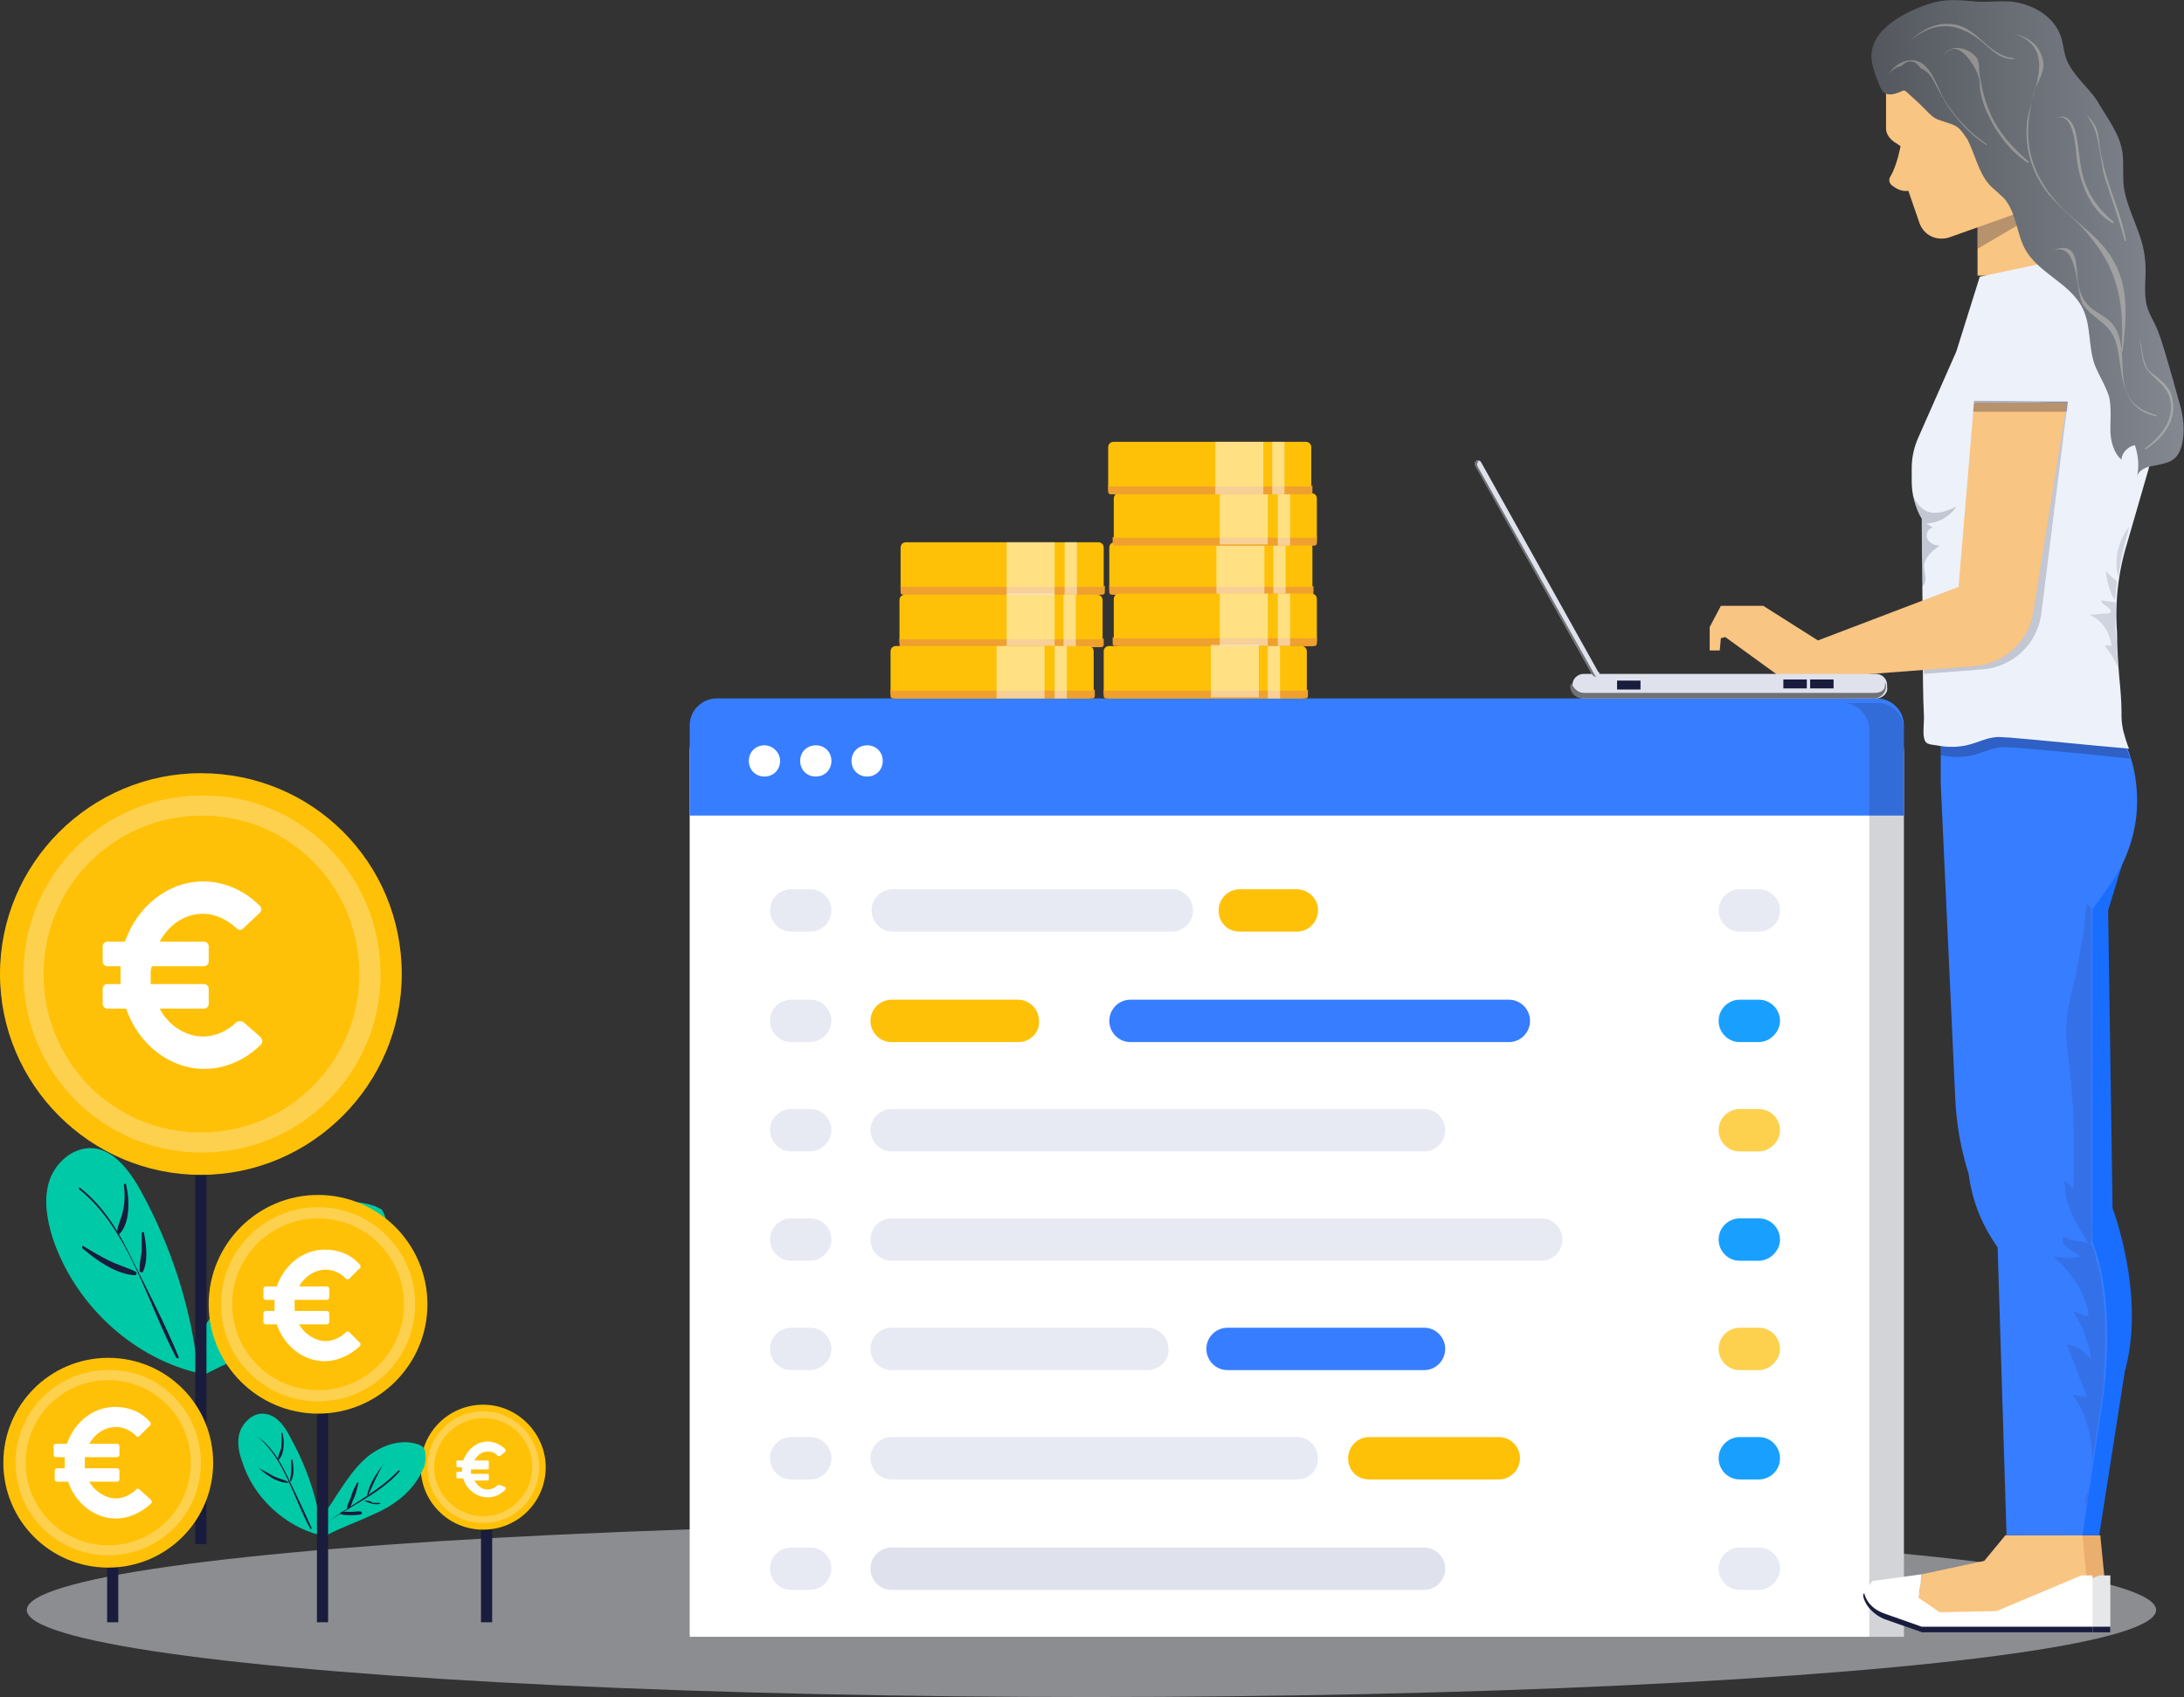 <?xml version="1.0" encoding="utf-8"?>
<!-- Generator: Adobe Illustrator 24.0.0, SVG Export Plug-In . SVG Version: 6.00 Build 0)  -->
<svg version="1.1" id="Capa_1" xmlns="http://www.w3.org/2000/svg" xmlns:xlink="http://www.w3.org/1999/xlink" x="0px" y="0px"
	 viewBox="0 0 195.7 152.1" style="enable-background:new 0 0 195.7 152.1;" xml:space="preserve">
<rect x="0" y="0" width="195.7" height="152.1" fill="#333333" stroke="none"/>
<style type="text/css">
	.st0{opacity:0.49;fill:#E7EAF3;enable-background:new    ;}
	.st1{fill:#FFFFFF;}
	.st2{fill:#377DFF;}
	.st3{opacity:0.2;fill:#1F2B3D;enable-background:new    ;}
	.st4{fill:#E7EAF3;}
	.st5{fill:#19A0FF;}
	.st6{fill:#FDD14E;}
	.st7{fill:#FFC107;}
	.st8{fill:#DFE2EC;}
	.st9{fill:#EFA02E;}
	.st10{opacity:0.5;fill:#FFFFFF;enable-background:new    ;}
	.st11{fill:#00C9A7;}
	.st12{fill:#191C3C;}
	.st13{fill:none;stroke:#191C3C;stroke-miterlimit:10;}
	.st14{fill:#1E2022;}
	.st15{fill:#F9C582;}
	.st16{fill:#EAAE6E;}
	.st17{fill:#E6E7E8;}
	.st18{fill:#196EFF;}
	.st19{opacity:0.3;fill:#191C3C;enable-background:new    ;}
	.st20{fill:#EDF1F9;}
	.st21{fill:url(#SVGID_1_);}
	.st22{opacity:0.2;fill:#191C3C;enable-background:new    ;}
	.st23{opacity:0.2;}
	.st24{opacity:0.14;}
	.st25{opacity:0.12;}
	.st26{opacity:0.1;}
	.st27{opacity:0.3;fill:#FFF3DF;enable-background:new    ;}
	.st28{fill:#707176;}
</style>
<ellipse class="st0" cx="97.8" cy="144.3" rx="95.4" ry="7.8"/>
<g id="Layer_14">
	<g>
		<path id="houseAgency_208_" class="st1" d="M170.6,146.7H61.8V67.4c0-2.4,2-4.4,4.4-4.4h100c2.4,0,4.4,2,4.4,4.4L170.6,146.7
			L170.6,146.7z"/>
		<path id="houseAgency_207_" class="st2" d="M170.6,73.1V65c0-1.3-1.1-2.4-2.4-2.4h-104c-1.3,0-2.4,1.1-2.4,2.4v8.1H170.6z"/>
		<path id="houseAgency_206_" class="st1" d="M69.9,68.2c0,0.8-0.6,1.4-1.4,1.4s-1.4-0.6-1.4-1.4s0.6-1.4,1.4-1.4
			C69.2,66.8,69.9,67.4,69.9,68.2z"/>
		<path id="houseAgency_205_" class="st1" d="M74.5,68.2c0,0.8-0.6,1.4-1.4,1.4s-1.4-0.6-1.4-1.4s0.6-1.4,1.4-1.4
			C73.9,66.8,74.5,67.4,74.5,68.2z"/>
		<path id="houseAgency_204_" class="st1" d="M79.1,68.2c0,0.8-0.6,1.4-1.4,1.4s-1.4-0.6-1.4-1.4s0.6-1.4,1.4-1.4
			C78.5,66.8,79.1,67.4,79.1,68.2z"/>
		<path id="houseAgency_203_" class="st3" d="M168.2,63h-3.1c1.3,0,2.4,1.1,2.4,2.4v81.3h3.1V65.4C170.6,64,169.5,63,168.2,63z"/>
		<path class="st4" d="M72.6,83.5h-1.7c-1.1,0-1.9-0.9-1.9-1.9l0,0c0-1.1,0.9-1.9,1.9-1.9h1.7c1.1,0,1.9,0.9,1.9,1.9l0,0
			C74.5,82.7,73.6,83.5,72.6,83.5z"/>
		<path class="st4" d="M72.6,93.4h-1.7c-1.1,0-1.9-0.9-1.9-1.9l0,0c0-1.1,0.9-1.9,1.9-1.9h1.7c1.1,0,1.9,0.9,1.9,1.9l0,0
			C74.5,92.5,73.6,93.4,72.6,93.4z"/>
		<path class="st4" d="M72.6,103.2h-1.7c-1.1,0-1.9-0.9-1.9-1.9l0,0c0-1.1,0.9-1.9,1.9-1.9h1.7c1.1,0,1.9,0.9,1.9,1.9l0,0
			C74.5,102.3,73.6,103.2,72.6,103.2z"/>
		<path class="st4" d="M72.6,113h-1.7c-1.1,0-1.9-0.9-1.9-1.9l0,0c0-1.1,0.9-1.9,1.9-1.9h1.7c1.1,0,1.9,0.9,1.9,1.9l0,0
			C74.5,112.1,73.6,113,72.6,113z"/>
		<path class="st4" d="M72.6,122.8h-1.7c-1.1,0-1.9-0.9-1.9-1.9l0,0c0-1.1,0.9-1.9,1.9-1.9h1.7c1.1,0,1.9,0.9,1.9,1.9l0,0
			C74.5,121.9,73.6,122.8,72.6,122.8z"/>
		<path class="st4" d="M72.6,132.6h-1.7c-1.1,0-1.9-0.9-1.9-1.9l0,0c0-1.1,0.9-1.9,1.9-1.9h1.7c1.1,0,1.9,0.9,1.9,1.9l0,0
			C74.5,131.8,73.6,132.6,72.6,132.6z"/>
		<path class="st4" d="M72.6,142.5h-1.7c-1.1,0-1.9-0.9-1.9-1.9l0,0c0-1.1,0.9-1.9,1.9-1.9h1.7c1.1,0,1.9,0.9,1.9,1.9l0,0
			C74.5,141.6,73.6,142.5,72.6,142.5z"/>
		<path class="st4" d="M157.6,83.5h-1.7c-1.1,0-1.9-0.9-1.9-1.9l0,0c0-1.1,0.9-1.9,1.9-1.9h1.7c1.1,0,1.9,0.9,1.9,1.9l0,0
			C159.5,82.7,158.6,83.5,157.6,83.5z"/>
		<path class="st5" d="M157.6,93.4h-1.7c-1.1,0-1.9-0.9-1.9-1.9l0,0c0-1.1,0.9-1.9,1.9-1.9h1.7c1.1,0,1.9,0.9,1.9,1.9l0,0
			C159.5,92.5,158.6,93.4,157.6,93.4z"/>
		<path class="st6" d="M157.6,103.2h-1.7c-1.1,0-1.9-0.9-1.9-1.9l0,0c0-1.1,0.9-1.9,1.9-1.9h1.7c1.1,0,1.9,0.9,1.9,1.9l0,0
			C159.5,102.3,158.6,103.2,157.6,103.2z"/>
		<path class="st5" d="M157.6,113h-1.7c-1.1,0-1.9-0.9-1.9-1.9l0,0c0-1.1,0.9-1.9,1.9-1.9h1.7c1.1,0,1.9,0.9,1.9,1.9l0,0
			C159.5,112.1,158.6,113,157.6,113z"/>
		<path class="st6" d="M157.6,122.8h-1.7c-1.1,0-1.9-0.9-1.9-1.9l0,0c0-1.1,0.9-1.9,1.9-1.9h1.7c1.1,0,1.9,0.9,1.9,1.9l0,0
			C159.5,121.9,158.6,122.8,157.6,122.8z"/>
		<path class="st5" d="M157.6,132.6h-1.7c-1.1,0-1.9-0.9-1.9-1.9l0,0c0-1.1,0.9-1.9,1.9-1.9h1.7c1.1,0,1.9,0.9,1.9,1.9l0,0
			C159.5,131.8,158.6,132.6,157.6,132.6z"/>
		<path class="st4" d="M157.6,142.5h-1.7c-1.1,0-1.9-0.9-1.9-1.9l0,0c0-1.1,0.9-1.9,1.9-1.9h1.7c1.1,0,1.9,0.9,1.9,1.9l0,0
			C159.5,141.6,158.6,142.5,157.6,142.5z"/>
		<path class="st4" d="M105,83.5H80c-1.1,0-1.9-0.9-1.9-1.9l0,0c0-1.1,0.9-1.9,1.9-1.9h25c1.1,0,1.9,0.9,1.9,1.9l0,0
			C106.9,82.7,106,83.5,105,83.5z"/>
		<path class="st7" d="M111.1,83.5h5.1c1.1,0,1.9-0.9,1.9-1.9l0,0c0-1.1-0.9-1.9-1.9-1.9h-5.1c-1.1,0-1.9,0.9-1.9,1.9l0,0
			C109.2,82.7,110,83.5,111.1,83.5z"/>
		<path class="st7" d="M91.3,93.4H79.9c-1.1,0-1.9-0.9-1.9-1.9l0,0c0-1.1,0.9-1.9,1.9-1.9h11.3c1.1,0,1.9,0.9,1.9,1.9l0,0
			C93.2,92.5,92.3,93.4,91.3,93.4z"/>
		<path class="st2" d="M101.3,93.4h33.9c1.1,0,1.9-0.9,1.9-1.9l0,0c0-1.1-0.9-1.9-1.9-1.9h-33.9c-1.1,0-1.9,0.9-1.9,1.9l0,0
			C99.4,92.5,100.2,93.4,101.3,93.4z"/>
		<path class="st4" d="M127.6,103.2H79.9c-1.1,0-1.9-0.9-1.9-1.9l0,0c0-1.1,0.9-1.9,1.9-1.9h47.7c1.1,0,1.9,0.9,1.9,1.9l0,0
			C129.5,102.3,128.7,103.2,127.6,103.2z"/>
		<path class="st4" d="M138.1,113H79.9c-1.1,0-1.9-0.9-1.9-1.9l0,0c0-1.1,0.9-1.9,1.9-1.9h58.2c1.1,0,1.9,0.9,1.9,1.9l0,0
			C140,112.1,139.2,113,138.1,113z"/>
		<path class="st2" d="M127.6,122.8H110c-1.1,0-1.9-0.9-1.9-1.9l0,0c0-1.1,0.9-1.9,1.9-1.9h17.6c1.1,0,1.9,0.9,1.9,1.9l0,0
			C129.5,121.9,128.7,122.8,127.6,122.8z"/>
		<path class="st4" d="M102.8,122.8H79.9c-1.1,0-1.9-0.9-1.9-1.9l0,0c0-1.1,0.9-1.9,1.9-1.9h22.9c1.1,0,1.9,0.9,1.9,1.9l0,0
			C104.8,121.9,103.9,122.8,102.8,122.8z"/>
		<path class="st4" d="M116.2,132.6H79.9c-1.1,0-1.9-0.9-1.9-1.9l0,0c0-1.1,0.9-1.9,1.9-1.9h36.3c1.1,0,1.9,0.9,1.9,1.9l0,0
			C118.1,131.8,117.3,132.6,116.2,132.6z"/>
		<path class="st7" d="M122.7,132.6h11.6c1.1,0,1.9-0.9,1.9-1.9l0,0c0-1.1-0.9-1.9-1.9-1.9h-11.6c-1.1,0-1.9,0.9-1.9,1.9l0,0
			C120.8,131.8,121.6,132.6,122.7,132.6z"/>
		<path class="st8" d="M127.6,142.5H79.9c-1.1,0-1.9-0.9-1.9-1.9l0,0c0-1.1,0.9-1.9,1.9-1.9h47.7c1.1,0,1.9,0.9,1.9,1.9l0,0
			C129.5,141.6,128.7,142.5,127.6,142.5z"/>
	</g>
	<g>
		<g id="houseAgency_18_">
			<path id="houseAgency_24_" class="st7" d="M98.4,53.3H81.2c-0.3,0-0.5-0.2-0.5-0.5v-3.7c0-0.3,0.2-0.5,0.5-0.5h17.2
				c0.3,0,0.5,0.2,0.5,0.5v3.7C98.9,53.1,98.7,53.3,98.4,53.3z"/>
			<path class="st9" d="M98.6,52.6H81c-0.1,0-0.2,0-0.3-0.1v0.6c0,0.1,0.1,0.2,0.2,0.2h17.9c0.1,0,0.2-0.1,0.2-0.2v-0.6
				C98.8,52.6,98.7,52.6,98.6,52.6z"/>
			<rect id="houseAgency_20_" x="90.2" y="48.6" class="st10" width="4.3" height="4.7"/>
			<rect id="houseAgency_19_" x="95.4" y="48.6" class="st10" width="1.1" height="4.7"/>
		</g>
		<g id="houseAgency_14_">
			<path id="houseAgency_17_" class="st7" d="M98.4,58H81.1c-0.3,0-0.5-0.2-0.5-0.5v-3.7c0-0.3,0.2-0.5,0.5-0.5h17.2
				c0.3,0,0.5,0.2,0.5,0.5v3.7C98.9,57.8,98.7,58,98.4,58z"/>
			<path class="st9" d="M98.6,57.3H80.9c-0.1,0-0.2,0-0.3-0.1v0.6c0,0.1,0.1,0.2,0.2,0.2h17.9c0.1,0,0.2-0.1,0.2-0.2v-0.6
				C98.8,57.3,98.7,57.3,98.6,57.3z"/>
			<rect id="houseAgency_16_" x="90.2" y="53.2" class="st10" width="4.3" height="4.7"/>
			<rect id="houseAgency_15_" x="95.3" y="53.3" class="st10" width="1.1" height="4.7"/>
		</g>
		<g id="houseAgency_10_">
			<path id="houseAgency_13_" class="st7" d="M97.5,62.6H80.3c-0.3,0-0.5-0.2-0.5-0.5v-3.7c0-0.3,0.2-0.5,0.5-0.5h17.2
				c0.3,0,0.5,0.2,0.5,0.5v3.7C98,62.4,97.8,62.6,97.5,62.6z"/>
			<path class="st9" d="M97.7,61.9H80.1c-0.1,0-0.2,0-0.3-0.1v0.6c0,0.1,0.1,0.2,0.2,0.2h17.9c0.1,0,0.2-0.1,0.2-0.2v-0.6
				C97.9,61.9,97.8,61.9,97.7,61.9z"/>
			<rect id="houseAgency_12_" x="89.3" y="57.9" class="st10" width="4.3" height="4.7"/>
			<rect id="houseAgency_11_" x="94.5" y="57.9" class="st10" width="1.1" height="4.7"/>
		</g>
		<g id="houseAgency_37_">
			<path id="houseAgency_40_" class="st7" d="M117.1,53.3H99.9c-0.3,0-0.5-0.2-0.5-0.5v-3.7c0-0.3,0.2-0.5,0.5-0.5h17.2
				c0.3,0,0.5,0.2,0.5,0.5v3.7C117.6,53.1,117.4,53.3,117.1,53.3z"/>
			<path class="st9" d="M117.4,52.6H99.7c-0.1,0-0.2,0-0.3-0.1v0.6c0,0.1,0.1,0.2,0.2,0.2h17.9c0.1,0,0.2-0.1,0.2-0.2v-0.6
				C117.6,52.6,117.5,52.6,117.4,52.6z"/>
			<rect id="houseAgency_39_" x="109" y="48.6" class="st10" width="4.3" height="4.7"/>
			<rect id="houseAgency_38_" x="114.1" y="48.5" class="st10" width="1.1" height="4.7"/>
		</g>
		<g id="houseAgency_9_">
			<path id="houseAgency_36_" class="st7" d="M117.5,48.9h-17.2c-0.3,0-0.5-0.2-0.5-0.5v-3.7c0-0.3,0.2-0.5,0.5-0.5h17.2
				c0.3,0,0.5,0.2,0.5,0.5v3.7C118,48.7,117.8,48.9,117.5,48.9z"/>
			<path class="st9" d="M117.7,48.2H100c-0.1,0-0.2,0-0.3-0.1v0.6c0,0.1,0.1,0.2,0.2,0.2h17.9c0.1,0,0.2-0.1,0.2-0.2v-0.6
				C117.9,48.2,117.8,48.2,117.7,48.2z"/>
			<rect id="houseAgency_35_" x="109.3" y="44.1" class="st10" width="4.3" height="4.7"/>
			<rect id="houseAgency_34_" x="114.5" y="44.2" class="st10" width="1.1" height="4.7"/>
		</g>
		<g id="houseAgency_41_">
			<path id="houseAgency_44_" class="st7" d="M117.1,44.3H99.8c-0.3,0-0.5-0.2-0.5-0.5v-3.7c0-0.3,0.2-0.5,0.5-0.5H117
				c0.3,0,0.5,0.2,0.5,0.5v3.7C117.6,44.1,117.4,44.3,117.1,44.3z"/>
			<path class="st9" d="M117.3,43.6H99.6c-0.1,0-0.2,0-0.3-0.1v0.6c0,0.1,0.1,0.2,0.2,0.2h17.9c0.1,0,0.2-0.1,0.2-0.2v-0.6
				C117.5,43.6,117.4,43.6,117.3,43.6z"/>
			<rect id="houseAgency_43_" x="108.9" y="39.6" class="st10" width="4.3" height="4.7"/>
			<rect id="houseAgency_42_" x="114" y="39.6" class="st10" width="1.1" height="4.7"/>
		</g>
		<g id="houseAgency_7_">
			<path id="houseAgency_32_" class="st7" d="M117.5,57.9h-17.2c-0.3,0-0.5-0.2-0.5-0.5v-3.7c0-0.3,0.2-0.5,0.5-0.5h17.2
				c0.3,0,0.5,0.2,0.5,0.5v3.7C118,57.7,117.8,57.9,117.5,57.9z"/>
			<path class="st9" d="M117.7,57.2H100c-0.1,0-0.2,0-0.3-0.1v0.6c0,0.1,0.1,0.2,0.2,0.2h17.9c0.1,0,0.2-0.1,0.2-0.2v-0.6
				C117.9,57.2,117.8,57.2,117.7,57.2z"/>
			<rect id="houseAgency_31_" x="109.3" y="53.2" class="st10" width="4.3" height="4.7"/>
			<rect id="houseAgency_8_" x="114.5" y="53.2" class="st10" width="1.1" height="4.7"/>
		</g>
		<g id="houseAgency_25_">
			<path id="houseAgency_28_" class="st7" d="M116.6,62.6H99.4c-0.3,0-0.5-0.2-0.5-0.5v-3.7c0-0.3,0.2-0.5,0.5-0.5h17.2
				c0.3,0,0.5,0.2,0.5,0.5v3.7C117.1,62.3,116.9,62.6,116.6,62.6z"/>
			<path class="st9" d="M116.9,61.9H99.2c-0.1,0-0.2,0-0.3-0.1v0.6c0,0.1,0.1,0.2,0.2,0.2H117c0.1,0,0.2-0.1,0.2-0.2v-0.6
				C117.1,61.9,117,61.9,116.9,61.9z"/>
			<rect id="houseAgency_27_" x="108.5" y="57.8" class="st10" width="4.3" height="4.7"/>
			<rect id="houseAgency_26_" x="113.6" y="57.9" class="st10" width="1.1" height="4.7"/>
		</g>
	</g>
	<g>
		<g>
			<path class="st11" d="M34.5,111.7c0.2-0.8,0.3-1.6,0.1-2.4c-0.1-0.3-0.2-0.6-0.4-0.9c-0.2-0.1-0.4-0.2-0.6-0.3
				c-2.9-1-6.1,0-8.4,1.9c-2,1.7-3.5,3.9-5,6.1c-0.8,1.2-1.6,2.3-2.3,3.5l-0.1,3.9c2.6-1.5,5.4-2.4,8.1-3.6c3.4-1.5,6.6-3.6,8.3-7.1
				C34.3,112.4,34.4,112.1,34.5,111.7z"/>
		</g>
		<g>
			<path class="st12" d="M18.9,120.6c3.9-2.8,8.5-4.7,11.7-8.3c0.1-0.1-0.1-0.3-0.2-0.2C27.2,115.7,22.7,117.7,18.9,120.6
				C18.8,120.6,18.8,120.7,18.9,120.6L18.9,120.6z"/>
		</g>
		<g>
			<path class="st12" d="M27.8,111.4c-1.1,1.4-2.2,3.2-2.5,5c0,0.1,0.1,0.2,0.2,0.1c0.8-1.7,1.4-3.4,2.6-4.9
				C28.2,111.4,28,111.2,27.8,111.4L27.8,111.4z"/>
		</g>
		<g>
			<path class="st12" d="M23.6,114.3c-0.4,0.7-0.7,1.3-1,2.1c-0.3,0.7-0.7,1.4-0.7,2.1c0,0.1,0.2,0.2,0.3,0.1
				c0.5-0.5,0.6-1.2,0.9-1.8c0.3-0.8,0.6-1.6,0.8-2.4C23.9,114.2,23.7,114.1,23.6,114.3L23.6,114.3z"/>
		</g>
		<g>
			<path class="st12" d="M20.9,119.4c0.6,0.2,1.2,0.2,1.8,0.2c0.5,0,1.1,0.1,1.6-0.1c0.1-0.1,0.1-0.3,0-0.3c-0.5-0.2-1,0-1.5,0
				c-0.6,0-1.2-0.1-1.7,0C20.8,119.2,20.7,119.4,20.9,119.4L20.9,119.4z"/>
		</g>
		<g>
			<path class="st12" d="M24.7,117.1c0.7,0.4,1.8,0.8,2.7,0.5c0.1,0,0.1-0.2,0-0.2c-0.4-0.1-0.7,0-1.1-0.1c-0.5,0-1-0.2-1.5-0.3
				C24.7,117,24.7,117.1,24.7,117.1L24.7,117.1z"/>
		</g>
		<g>
			<path class="st11" d="M12.6,106.7c-1-1.8-2.5-3.8-4.5-3.8c-1.7,0-3.2,1.4-3.7,3s-0.2,3.4,0.3,5c1.9,5.8,6.9,10.6,12.8,12.1
				l0.2-0.4C17.1,117.1,15.3,111.6,12.6,106.7z"/>
		</g>
		<g>
			<path class="st12" d="M7.1,106.6c4.5,3.6,6.1,10.2,8.7,15.1c0.1,0.1,0.3,0,0.2-0.1c-1.2-2.9-2.7-5.8-4.1-8.6
				c-1.2-2.5-2.5-4.8-4.8-6.6C7.2,106.3,7,106.5,7.1,106.6L7.1,106.6z"/>
		</g>
		<g>
			<path class="st12" d="M11.1,106.2c0.1,0.8,0.1,1.6-0.1,2.4c-0.1,0.6-0.5,1.2-0.5,1.9c0,0.1,0.1,0.2,0.2,0.1c1-1,0.9-3.2,0.6-4.4
				C11.3,106,11.1,106.1,11.1,106.2L11.1,106.2z"/>
		</g>
		<g>
			<path class="st12" d="M7.4,111.9c1.3,1.1,3,2.3,4.7,2.4c0.1,0,0.2-0.2,0.1-0.3c-0.8-0.4-1.6-0.6-2.4-1c-0.8-0.4-1.5-0.8-2.3-1.3
				C7.4,111.6,7.3,111.8,7.4,111.9L7.4,111.9z"/>
		</g>
		<g>
			<path class="st12" d="M12.7,110.5c0,0.6,0,1.1,0,1.7c-0.1,0.6-0.2,1.1-0.2,1.7c0,0.1,0.2,0.2,0.3,0.1c0.5-1,0.3-2.5,0.1-3.5
				C12.9,110.4,12.7,110.4,12.7,110.5L12.7,110.5z"/>
		</g>
		<line class="st13" x1="18" y1="70" x2="18" y2="138.4"/>
		<g>
			<g>
				<path class="st14" d="M17.8,85.7C17.8,85.7,17.8,85.6,17.8,85.7C17.7,85.6,17.7,85.7,17.8,85.7L17.8,85.7z"/>
			</g>
		</g>
		<g>
			<g>
				<path class="st14" d="M20.6,91.7C20.6,91.7,20.6,91.6,20.6,91.7C20.5,91.6,20.5,91.7,20.6,91.7L20.6,91.7z"/>
			</g>
		</g>
		<g id="houseAgency_45_">
			<path id="houseAgency_54_" class="st7" d="M36,87.3c0,9.9-8.1,18-18,18s-18-8.1-18-18s8.1-18,18-18C28,69.3,36,77.3,36,87.3z"/>
			<path id="houseAgency_53_" class="st6" d="M34.1,87.3c0,8.9-7.2,16-16,16c-8.9,0-16-7.2-16-16c0-8.9,7.2-16,16-16
				C26.9,71.2,34.1,78.4,34.1,87.3z"/>
			<path id="houseAgency_52_" class="st7" d="M32.2,87.3c0,7.8-6.3,14.2-14.2,14.2S3.9,95.1,3.9,87.3s6.3-14.2,14.2-14.2
				S32.2,79.5,32.2,87.3z"/>
		</g>
	</g>
	<g>
		<line class="st13" x1="43.6" y1="130.2" x2="43.6" y2="145.4"/>
		<g>
			<g>
				<path class="st14" d="M43.5,135.2c0.1,0,0.1-0.1,0-0.1C43.5,135.1,43.5,135.2,43.5,135.2L43.5,135.2z"/>
			</g>
		</g>
		<g>
			<g>
				<path class="st14" d="M44.4,137L44.4,137L44.4,137L44.4,137z"/>
			</g>
		</g>
		<g id="houseAgency_88_">
			<path id="houseAgency_97_" class="st7" d="M48.9,131.5c0,3.1-2.5,5.6-5.6,5.6s-5.6-2.5-5.6-5.6s2.5-5.6,5.6-5.6
				S48.9,128.5,48.9,131.5z"/>
			<path id="houseAgency_95_" class="st6" d="M48.3,131.5c0,2.8-2.2,5-5,5s-5-2.2-5-5s2.2-5,5-5S48.3,128.8,48.3,131.5z"/>
			<path id="houseAgency_94_" class="st7" d="M47.7,131.5c0,2.4-2,4.4-4.4,4.4s-4.4-2-4.4-4.4s2-4.4,4.4-4.4
				C45.8,127.1,47.7,129.1,47.7,131.5z"/>
			<path class="st1" d="M44.8,133.1L44.8,133.1c0,0-0.1,0-0.2,0c-0.3,0.3-0.6,0.4-0.9,0.4c-0.5,0-0.9-0.3-1.2-0.8h1.2
				c0.1,0,0.1-0.1,0.1-0.1v-0.4c0-0.1-0.1-0.1-0.1-0.1h-1.5c0-0.1,0-0.2,0-0.2c0-0.1,0-0.2,0-0.2h1.5c0.1,0,0.1-0.1,0.1-0.1V131
				c0-0.1-0.1-0.1-0.1-0.1h-1.2c0.3-0.5,0.7-0.8,1.2-0.8c0.3,0,0.7,0.1,0.9,0.4c0,0,0.1,0,0.2,0l0.5-0.4c0,0,0-0.1,0-0.1
				c0,0,0-0.1,0-0.1c-0.4-0.4-1-0.7-1.6-0.7c-1,0-1.8,0.7-2.2,1.7H41c-0.1,0-0.1,0.1-0.1,0.1v0.4c0,0.1,0.1,0.1,0.1,0.1h0.4
				c0,0.1,0,0.2,0,0.2c0,0.1,0,0.2,0,0.2H41c-0.1,0-0.1,0.1-0.1,0.1v0.4c0,0.1,0.1,0.1,0.1,0.1h0.5c0.3,1,1.2,1.7,2.2,1.7
				c0.6,0,1.1-0.2,1.6-0.7c0,0,0-0.1,0-0.1c0,0,0-0.1,0-0.1L44.8,133.1z"/>
		</g>
	</g>
	<g>
		<g>
			<path class="st11" d="M38,131.5c0.1-0.4,0.2-0.9,0.1-1.3c0-0.2-0.1-0.4-0.2-0.5c-0.1-0.1-0.2-0.1-0.3-0.2c-1.6-0.6-3.3,0-4.6,1
				c-1.1,0.9-1.9,2.1-2.7,3.3c-0.4,0.6-0.8,1.3-1.3,1.9l-0.1,2.1c1.4-0.8,2.9-1.3,4.4-2c1.9-0.8,3.6-2,4.5-3.9
				C37.8,131.9,37.9,131.7,38,131.5z"/>
		</g>
		<g>
			<path class="st12" d="M29.4,136.4c2.1-1.5,4.6-2.5,6.4-4.5c0.1-0.1,0-0.1-0.1-0.1C33.9,133.7,31.5,134.8,29.4,136.4
				C29.4,136.3,29.4,136.4,29.4,136.4L29.4,136.4z"/>
		</g>
		<g>
			<path class="st12" d="M34.3,131.3c-0.6,0.8-1.2,1.7-1.4,2.7c0,0.1,0.1,0.1,0.1,0C33.4,133.1,33.8,132.2,34.3,131.3
				C34.5,131.3,34.4,131.2,34.3,131.3L34.3,131.3z"/>
		</g>
		<g>
			<path class="st12" d="M32,132.9c-0.2,0.4-0.4,0.7-0.5,1.1c-0.1,0.4-0.4,0.8-0.4,1.2c0,0.1,0.1,0.1,0.1,0.1c0.3-0.3,0.3-0.6,0.5-1
				s0.3-0.9,0.4-1.3C32.2,132.9,32,132.8,32,132.9L32,132.9z"/>
		</g>
		<g>
			<path class="st12" d="M30.5,135.7c0.3,0.1,0.6,0.1,1,0.1c0.3,0,0.6,0,0.9-0.1c0.1,0,0-0.1,0-0.2c-0.3-0.1-0.6,0-0.8,0
				c-0.3,0-0.6,0-1,0C30.5,135.6,30.4,135.7,30.5,135.7L30.5,135.7z"/>
		</g>
		<g>
			<path class="st12" d="M32.6,134.5c0.4,0.2,1,0.4,1.4,0.3c0.1,0,0.1-0.1,0-0.1c-0.2,0-0.4,0-0.6,0
				C33.2,134.5,32.9,134.5,32.6,134.5C32.6,134.4,32.6,134.5,32.6,134.5L32.6,134.5z"/>
		</g>
		<g>
			<path class="st11" d="M26,128.8c-0.5-1-1.3-2.1-2.5-2.1c-0.9,0-1.7,0.8-2,1.6c-0.3,0.9-0.1,1.9,0.2,2.7c1,3.2,3.8,5.8,7,6.6
				l0.1-0.2C28.5,134.4,27.5,131.5,26,128.8z"/>
		</g>
		<g>
			<path class="st12" d="M23,128.7c2.5,2,3.3,5.6,4.8,8.3c0,0.1,0.2,0,0.1-0.1c-0.7-1.6-1.5-3.2-2.2-4.7
				C25,130.8,24.3,129.6,23,128.7C23,128.6,23,128.7,23,128.7L23,128.7z"/>
		</g>
		<g>
			<path class="st12" d="M25.2,128.5c0.1,0.4,0,0.9,0,1.3c-0.1,0.3-0.3,0.7-0.3,1c0,0.1,0.1,0.1,0.1,0c0.5-0.5,0.5-1.7,0.3-2.4
				C25.3,128.4,25.2,128.4,25.2,128.5L25.2,128.5z"/>
		</g>
		<g>
			<path class="st12" d="M23.2,131.6c0.7,0.6,1.6,1.3,2.6,1.3c0.1,0,0.1-0.1,0-0.1c-0.4-0.2-0.9-0.3-1.3-0.5
				C24,132,23.6,131.8,23.2,131.6C23.2,131.5,23.1,131.6,23.2,131.6L23.2,131.6z"/>
		</g>
		<g>
			<path class="st12" d="M26.1,130.9c0,0.3,0,0.6,0,0.9c0,0.3-0.1,0.6-0.1,0.9c0,0.1,0.1,0.1,0.1,0c0.3-0.5,0.2-1.3,0.1-1.9
				C26.2,130.8,26.1,130.8,26.1,130.9L26.1,130.9z"/>
		</g>
		<line class="st13" x1="28.9" y1="114.3" x2="28.9" y2="145.4"/>
		<g>
			<g>
				<path class="st14" d="M28.8,117.3C28.9,117.3,28.9,117.2,28.8,117.3C28.8,117.2,28.8,117.3,28.8,117.3L28.8,117.3z"/>
			</g>
		</g>
		<g>
			<g>
				<path class="st14" d="M30.3,120.6C30.4,120.6,30.4,120.6,30.3,120.6L30.3,120.6L30.3,120.6z"/>
			</g>
		</g>
		<g id="houseAgency_55_">
			<path id="houseAgency_64_" class="st7" d="M38.3,116.9c0,5.4-4.4,9.8-9.8,9.8s-9.8-4.4-9.8-9.8s4.4-9.8,9.8-9.8
				S38.3,111.5,38.3,116.9z"/>
			<path id="houseAgency_76_" class="st6" d="M37.2,116.9c0,4.8-3.9,8.7-8.7,8.7s-8.7-3.9-8.7-8.7c0-4.8,3.9-8.7,8.7-8.7
				C33.3,108.2,37.2,112.1,37.2,116.9z"/>
			<path id="houseAgency_75_" class="st7" d="M36.2,116.9c0,4.3-3.5,7.7-7.7,7.7c-4.3,0-7.7-3.5-7.7-7.7c0-4.3,3.5-7.7,7.7-7.7
				C32.7,109.2,36.2,112.6,36.2,116.9z"/>
			<path class="st1" d="M31.3,119.4L31.3,119.4c-0.1-0.1-0.2-0.1-0.3,0c-0.5,0.5-1.2,0.8-1.8,0.8c-0.9,0-1.9-0.6-2.4-1.5h2.5
				c0.1,0,0.2-0.1,0.2-0.2v-0.8c0-0.1-0.1-0.2-0.2-0.2h-2.9c0-0.2,0-0.3,0-0.5s0-0.3,0-0.5h2.9c0.1,0,0.2-0.1,0.2-0.2v-0.8
				c0-0.1-0.1-0.2-0.2-0.2h-2.5c0.5-0.9,1.4-1.5,2.4-1.5c0.7,0,1.3,0.3,1.8,0.8c0.1,0.1,0.2,0.1,0.3,0l0.9-0.9
				c0.1,0,0.1-0.1,0.1-0.2c0-0.1,0-0.1-0.1-0.2c-0.8-0.9-1.9-1.3-3.1-1.3c-1.9,0-3.6,1.3-4.3,3.3h-1c-0.1,0-0.2,0.1-0.2,0.2v0.8
				c0,0.1,0.1,0.2,0.2,0.2h0.8c0,0.2,0,0.3,0,0.5s0,0.3,0,0.5h-0.8c-0.1,0-0.2,0.1-0.2,0.2v0.8c0,0.1,0.1,0.2,0.2,0.2h1
				c0.7,2,2.4,3.3,4.3,3.3c1.1,0,2.2-0.5,3.1-1.3c0,0,0.1-0.1,0.1-0.2c0-0.1,0-0.1-0.1-0.2L31.3,119.4z"/>
		</g>
	</g>
	<g>
		<line class="st13" x1="10.1" y1="128.9" x2="10.1" y2="145.4"/>
		<g>
			<g>
				<path class="st14" d="M10,137.1c0.1,0,0.1-0.1,0-0.1V137.1L10,137.1z"/>
			</g>
		</g>
		<g>
			<g>
				<path class="st14" d="M11.5,140.2C11.5,140.2,11.5,140.1,11.5,140.2C11.5,140.1,11.5,140.2,11.5,140.2L11.5,140.2z"/>
			</g>
		</g>
		<g id="houseAgency_264_">
			<path id="houseAgency_272_" class="st7" d="M19.1,131.1c0,5.2-4.2,9.4-9.4,9.4s-9.4-4.2-9.4-9.4s4.2-9.4,9.4-9.4
				C14.9,121.7,19.1,125.9,19.1,131.1z"/>
			<path id="houseAgency_271_" class="st6" d="M18,131.1c0,4.6-3.7,8.3-8.3,8.3s-8.3-3.7-8.3-8.3c0-4.6,3.7-8.3,8.3-8.3
				C14.3,122.7,18,126.5,18,131.1z"/>
			<path id="houseAgency_270_" class="st7" d="M17.1,131.1c0,4.1-3.3,7.4-7.4,7.4s-7.4-3.3-7.4-7.4s3.3-7.4,7.4-7.4
				C13.8,123.7,17.1,127,17.1,131.1z"/>
			<path class="st1" d="M12.5,133.5L12.5,133.5c-0.1-0.1-0.2-0.1-0.3,0c-0.5,0.5-1.2,0.8-1.8,0.8c-0.9,0-1.9-0.6-2.4-1.5h2.5
				c0.1,0,0.2-0.1,0.2-0.2v-0.8c0-0.1-0.1-0.2-0.2-0.2H7.6c0-0.2,0-0.3,0-0.5c0-0.2,0-0.3,0-0.5h2.9c0.1,0,0.2-0.1,0.2-0.2v-0.8
				c0-0.1-0.1-0.2-0.2-0.2H8c0.5-0.9,1.4-1.5,2.4-1.5c0.7,0,1.3,0.3,1.8,0.8c0.1,0.1,0.2,0.1,0.3,0l0.9-0.9c0.1,0,0.1-0.1,0.1-0.2
				c0-0.1,0-0.1-0.1-0.2c-0.8-0.9-1.9-1.3-3.1-1.3c-1.9,0-3.6,1.3-4.3,3.3h-1c-0.1,0-0.2,0.1-0.2,0.2v0.8c0,0.1,0.1,0.2,0.2,0.2h0.8
				c0,0.2,0,0.3,0,0.5s0,0.3,0,0.5H5.1c-0.1,0-0.2,0.1-0.2,0.2v0.8c0,0.1,0.1,0.2,0.2,0.2h1c0.7,2,2.4,3.3,4.3,3.3
				c1.1,0,2.2-0.5,3.1-1.3c0,0,0.1-0.1,0.1-0.2c0-0.1,0-0.1-0.1-0.2L12.5,133.5z"/>
		</g>
	</g>
</g>
<g id="Layer_17">
	<g>
		<rect x="177.2" y="18.3" class="st15" width="6.8" height="6.4"/>
		<polygon class="st16" points="181.3,137.6 179.4,139.9 173.8,141.1 173.3,144.7 188.9,144.7 188.2,137.6 		"/>
		<path class="st17" d="M173.8,141.1l-4.4,0.6l-0.5,0.6c-0.3,0.3-0.4,0.8-0.2,1.2l0,0c0.3,0.7,1,1.3,1.7,1.6l3.4,1.2h15.3v-5.1h-1
			l-7.6,3.2l-5.1,0.1l-1.9-1.3L173.8,141.1z"/>
		<g>
			<polygon class="st12" points="173.6,142.7 173.8,141.1 173.8,141.2 173.6,142.6 			"/>
			<path class="st12" d="M170.4,144.6c-0.8-0.3-1.4-0.8-1.7-1.6l0,0c0-0.1,0-0.1-0.1-0.2c-0.1,0.2,0,0.5,0.1,0.7l0,0
				c0.3,0.7,1,1.3,1.7,1.6l3.4,1.2h15.3v-0.5h-15.3L170.4,144.6z"/>
		</g>
		<path class="st18" d="M190.4,76.7l-1.5,4.9l0.4,26.7c0,0,3,7.8,1.1,14.6l-2.3,14.7H185l-0.6-61.2L190.4,76.7z"/>
		<polygon class="st15" points="179.7,137.6 177.8,139.9 172.2,141.1 171.7,144.7 187.3,144.7 186.6,137.6 		"/>
		<path class="st2" d="M173.9,65.1v5.1l1.3,28.2c0.1,2.3,0.5,4.6,1.2,6.8l0,0l0,0c0.3,2.3,1.1,4.4,2.4,6.3l0.2,0.3l0.8,25.8h6.8
			l1.7-11.3c0,0,1.6-9-0.8-15V81.5l1.5-2.1c1.6-2.2,2.5-4.9,2.5-7.6l0,0c0-2-0.4-3.9-1.3-5.7l-0.5-1.1L173.9,65.1L173.9,65.1z"/>
		<path class="st1" d="M172.2,141.1l-4.4,0.6l-0.5,0.6c-0.3,0.3-0.4,0.8-0.2,1.2l0,0c0.3,0.7,1,1.3,1.7,1.6l3.4,1.2h15.3v-5.1h-1
			l-7.6,3.2l-5.1,0.1l-1.9-1.3L172.2,141.1z"/>
		<g>
			<polygon class="st12" points="172,142.7 172.2,141.1 172.2,141.2 172,142.6 			"/>
			<path class="st12" d="M168.8,144.6c-0.8-0.3-1.4-0.8-1.7-1.6l0,0c0-0.1,0-0.1-0.1-0.2c-0.1,0.2,0,0.5,0.1,0.7l0,0
				c0.3,0.7,1,1.3,1.7,1.6l3.4,1.2h15.3v-0.5h-15.3L168.8,144.6z"/>
		</g>
		<path class="st19" d="M190.1,66.1l-0.5-1.1h-15.7v2.7c0,0,0,0,0.1,0c1,0.2,2.1,0.2,3.1-0.1c0.7-0.2,1.3-0.5,2-0.6
			c0.5-0.1,0.9,0,1.4,0c3.5,0.3,6.9,0.6,10.4,1C190.6,67.4,190.4,66.7,190.1,66.1z"/>
		<path class="st20" d="M175.3,31.5l-3.4,7.7c-0.4,0.9-0.6,1.8-0.6,2.8v1.1c0,1.2,0.3,2.4,0.9,3.4c0,3.9,0.1,7.8,0.1,11.7
			c0,2,0,4,0.1,6.1c0,0.6-0.1,1.3,0,1.8c0.1,0.6,0.4,0.6,1.1,0.7c1,0.2,2.1,0.2,3.1-0.1c0.7-0.2,1.3-0.5,2-0.6c0.5-0.1,0.9,0,1.4,0
			c3.6,0.3,7.2,0.7,10.8,1c-0.1,0-0.6-1.7-0.6-1.9c-0.1-0.5-0.1-0.9-0.1-1.4c0-1-0.1-2.1-0.2-3.1c-0.1-1.3-0.2-2.6-0.2-4
			c-0.2-2.7,0.1-5.4,0.9-8l2.4-8.3c1-3.5,0.9-7.3-0.4-10.7l-3.2-8.4l-5.4,2.1l-6.6,1.4L175.3,31.5z"/>
		<polygon class="st19" points="184,18.3 177.2,22.3 177.2,18.3 		"/>
		<path class="st15" d="M169,8.1v3.4c0,0.5,0.3,0.9,0.7,1.2l0.6,0.4c0,0-0.3,1.7-0.9,2.7c-0.2,0.3-0.1,0.6,0.1,0.8
			c0.4,0.3,0.9,0.6,1.5,0.5l1,2.9c0.4,1.1,1.5,1.6,2.6,1.3l6.2-2.2l2.1-8.4l-2-5.2l-9.1,0.4C171.7,5.7,169,6.7,169,8.1z"/>
		
			<linearGradient id="SVGID_1_" gradientUnits="userSpaceOnUse" x1="167.691" y1="-32.624" x2="195.699" y2="-32.624" gradientTransform="matrix(1 0 0 1 0 53.979)">
			<stop  offset="9.091265e-03" style="stop-color:#54585E"/>
			<stop  offset="1" style="stop-color:#838891"/>
		</linearGradient>
		<path class="st21" d="M195.6,37.5c-0.1-0.6-0.2-1.1-0.4-1.7c-0.3-1.1-0.6-2.2-0.9-3.2c-0.3-1-0.6-2.1-1-3.1
			c-0.3-0.7-0.7-1.3-0.9-2c-0.4-1.4,0-2.9-0.2-4.3c-0.2-2.3-1.6-4.3-1.9-6.5c-0.1-1,0-2-0.1-2.9c-0.2-1.8-1.4-3.2-2.3-4.8
			c-0.8-1.2-2.1-2.2-2.7-3.6c-0.3-0.7-0.3-1.6-0.6-2.3c-0.6-1.5-2-2.4-3.5-2.8s-2.9,0-4.4-0.2c-1.3-0.1-2.4-0.2-3.7,0.2
			c-2.2,0.7-5.5,2.3-5.3,5c0.1,0.8,0.4,1.6,0.7,2.3c0.1,0.3,0.3,0.7,0.6,0.8c0.5,0.2,1.1-0.1,1.6-0.3l0.2,0.1l1.2,1.1l0.7,0.7
			c0.1,0.1,0.1,0.1,0.2,0.2l0,0l0,0c0.3,0.3,0.6,0.5,1,0.6c0.5,0.2,1.1,0.3,1.5,0.6s0.6,0.7,0.9,1.1c0.7,1.4,1,3,2,4.1
			c0.4,0.4,0.9,0.8,1.3,1.2c1.1,1.3,1.1,3.2,1.9,4.6c1.2,2.1,4,3,5.1,5.2c0.8,1.6,0.5,3.4,1.1,5.1c0.4,1,1,1.9,1.3,2.9
			c0.2,1,0.1,2,0.1,2.9c0,1,0.3,2.1,1,2.7c0-0.6,0.6-1.2,1.2-1.3c0.3,0.9,0.4,1.8,0.2,2.8c0.1-0.5,0.7-0.8,1.2-0.9
			c1.4-0.3,2.4-0.3,2.8-1.9C195.7,39.1,195.7,38.3,195.6,37.5z"/>
		<path class="st22" d="M185.3,35.9l-7.9,0.5L176,53.1l-3.7,1.4l0.1,5.9l5.2-0.4c2.7-0.2,4.9-2.2,5.3-4.9L185.3,35.9z"/>
		<path class="st15" d="M176.9,35.9l-1.4,16.7l-12.6,4.8l-4.9-3.1h-3.8l-1,1.9v2.1h0.9l0.1-1.1l0.4-0.1l5.1,3.7h2.7l14.5-1.1
			c2.7-0.2,4.9-2.2,5.3-4.9l3-18.7h-8.3V35.9z"/>
		<g class="st23">
			<path class="st12" d="M172.5,51.5c0-0.2-0.1-0.5-0.1-0.7c0-0.8,0.8-1.5,1.4-1.9c-0.4,0-0.9-0.2-1.1-0.6c-0.2-0.4,0.1-1,0.5-1
				c-0.2-0.1-0.4-0.3-0.6-0.4c1.1,0,2.1-0.6,2.7-1.5c-0.8,0.4-1.8,0.8-2.7,0.4c-0.6-0.3-1-0.9-1.3-1.6c0.1,0.7,0.4,1.5,0.8,2.1
				l0.1,6.3C172.5,52.4,172.6,52,172.5,51.5z"/>
		</g>
		<polygon class="st19" points="176.8,36.9 185.2,36.9 185.3,35.9 176.9,35.9 		"/>
		<path class="st20" d="M176.3,35.9v-3.2c0-2.5,0.7-4.9,1.9-7l0,0h6.8l0,0c0.7,2.7,1.1,5.4,1.1,8.2V36L176.3,35.9L176.3,35.9z"/>
		<g class="st24">
			<g>
				<path class="st12" d="M189.7,52.1c-0.1,0.6-0.1,1.1-0.2,1.7c-0.5-0.8-0.7-1.7-0.8-2.6C189.1,51.6,189.4,51.9,189.7,52.1z
					 M190.8,47.2c-1,1.2-1.4,3-1,4.5c0.2-1,0.3-2,0.6-3L190.8,47.2C190.8,47.3,190.8,47.3,190.8,47.2z M188.6,55
					c-0.5,0-0.9,0.1-1.4,0.1c1.1,0.4,1.9,1.6,2,2.8c-0.2-0.1-0.4-0.1-0.6,0c0.5,0.6,0.9,1.2,1.2,2l-0.2-3.1c-0.1-0.9,0-1.8,0-2.8
					c-0.4-0.1-0.9-0.1-1.3-0.2c0,0.5,1.1,0.7,0.8,1.1C188.9,55,188.8,55,188.6,55z"/>
			</g>
		</g>
		<g class="st25">
			<g>
				<path class="st12" d="M187.2,133.3l-0.2,1.4c-0.1,0-0.1,0-0.2,0l0.1-0.4C187,134,187.1,133.7,187.2,133.3z M186,87.4
					c-0.3,1.2-0.6,2.4-0.8,3.7c-0.2,2,0.2,4,0.4,6.1c0.3,3.1,0.2,6.2,0.2,9.3c-0.3-0.3-0.6-0.5-0.9-0.8c0.1,0.1,0.2,1.3,0.2,1.6
					c0.2,0.6,0.4,1.1,0.6,1.6c0.4,1,1.1,1.9,1.6,2.8c0.3-1.1,0.1-2.3,0.1-3.4c0-2.2,0-4.4,0-6.7c0-2.7,0-5.3,0-8c0-2.2,0-4.5,0-6.7
					c0-1.2,0.1-2.4,0-3.5c0-0.5,0-1,0-1.5c0-0.1,0-0.3,0-0.4s-0.1-0.2-0.2-0.3c-0.1-0.1-0.1-0.2-0.2-0.3c-0.2,1-0.2,2.2-0.4,3.3
					C186.4,85.2,186.2,86.3,186,87.4z M187.4,131.6l0.8-5.3c0.2-1,0.3-1.9,0.3-2.9c0.2-2.3,0.2-4.6,0-6.9c-0.1-1.3-0.3-2.5-0.7-3.7
					c-0.1-0.5-0.2-1.3-0.7-1.4c-0.7-0.2-1.4-0.1-2-0.5c-0.1,0-0.2-0.1-0.2,0c0,0-0.1,0.1-0.1,0.2c0,0.4,0.4,0.7,0.7,0.9
					c0.1,0.1,0.9,0.6,1,0.6c-0.8,0.2-1.7,0.2-2.5,0c0.9,0.8,1.7,1.8,2.3,2.8c0.3,0.5,0.5,1.1,0.7,1.7s0.3,1.1-0.5,0.7
					c-0.2-0.1-0.5-0.3-0.7-0.2c0.4,0.7,0.8,1.3,1,2c0.1,0.4,0.3,0.8,0.4,1.2c0.1,0.3,0.1,0.8,0.2,1.1c-0.5-0.7-1.3-1.3-2.2-1.4
					c0.6,1.6,1.2,3.1,1.8,4.7c-0.4-0.1-0.8-0.1-1.3-0.2C187.1,126.9,187.6,129.3,187.4,131.6z"/>
			</g>
		</g>
		<g class="st26">
			<path class="st12" d="M173,6.9L173,6.9L173,6.9L173,6.9z"/>
		</g>
		<path class="st27" d="M180.4,3L180.4,3c1.5,0.4,2.4,1,2.7,2.6c0.1,1-0.7,2-0.9,2.9c-0.9,3.5-0.6,6.4,1.9,9.4
			c1.7,2,4.2,3.3,5.4,5.7c1.3,2.4,1,5.2,0.7,7.9h-0.1c0.3-4.7-0.4-7.8-3.7-11.3c-1.3-1.3-2.7-2.3-3.6-3.9c-0.9-1.5-1.3-3.2-1.2-4.9
			C181.6,8.8,184.8,4.4,180.4,3L180.4,3z M183.8,22.5c2.6-1.1,2.1,3.8,2.9,4.9c1.2,1.5,2.7,1.6,3.1,4.1c0.4,2.5,0.4,5.2,3.4,5.8
			c0.1,0,0.1-0.1,0-0.1c-4.3-1.2-2.3-4.7-3.5-7.5c-0.9-2-3-1.3-3.5-4.4C186,23.8,186.3,21.4,183.8,22.5L183.8,22.5L183.8,22.5z
			 M184.2,10.6c1.7-0.7,1.8,2.9,1.9,3.7c0.1,0.8,0.3,1.6,0.6,2.4c0.5,1.4,1.4,2.6,2.6,3.3c0,0,0.1,0,0.1-0.1
			c-1.3-1.1-2.2-2.3-2.7-3.9c-0.4-1.4-0.4-2.8-0.7-4.1C185.8,11,185.2,10.1,184.2,10.6C184.1,10.6,184.2,10.6,184.2,10.6L184.2,10.6
			z M174.2,5c1.2-1.9,2.9,1.1,3.1,1.9c0.1,0.3,0.1,0.6,0.1,0.9c0.1,0.9,0.4,1.8,0.8,2.6c0.8,1.7,2,3.2,3.5,4.2
			c0.1,0,0.1-0.1,0.1-0.1c-1.4-1.2-2.6-2.5-3.4-4.2c-0.5-1.1-0.8-2.3-1-3.5c-0.1-0.5,0-1-0.2-1.5C176.6,4.3,174.7,3.8,174.2,5
			L174.2,5L174.2,5z M169.2,6.7c0.3-0.4,0.7-0.7,1.2-0.8c0.6-0.6,1.2-0.5,1.7,0.2c0.9,0.5,0.9,0.7,1.3,1.4c0.4,0.8,0.9,1.7,1.4,2.4
			c0.9,1.2,1.9,2.3,3.2,3.1c0,0,0.1,0,0-0.1c-1.6-1.1-2.8-2.4-3.8-4c-0.5-0.9-0.9-2.2-1.6-2.9C171.6,4.9,170,5.4,169.2,6.7
			C169.1,6.7,169.2,6.7,169.2,6.7L169.2,6.7z M171.1,3.7c2.4-2,4.6-1.7,6.9,0.4c0.8,0.7,1.4,1.2,2.4,1.2c0.1,0,0.1-0.1,0-0.1
			c-2.2-0.2-3.1-2.6-5.2-3C173.6,1.9,172.3,2.6,171.1,3.7L171.1,3.7L171.1,3.7z M186.8,10.2c1.4,1.2,1.3,4,1.8,5.7
			c0.6,1.9,1.3,3.8,1.8,5.7h0.1c-0.4-2.5-1.6-4.7-2.1-7.2C187.9,12.7,188.4,11.4,186.8,10.2C186.8,10.2,186.7,10.2,186.8,10.2
			L186.8,10.2z M191.7,30.4c0.3,1.2,0.1,2.2,1,3.1c0.8,0.8,1.6,1.3,1.8,2.5c0.3,1.8-1,3.2-2.3,4.2v0.1c1.5-0.9,2.8-2.5,2.5-4.3
			c-0.1-1-0.6-1.5-1.3-2.1s-0.9-0.5-1.2-1.4C191.9,31.8,192,31.1,191.7,30.4C191.8,30.3,191.7,30.4,191.7,30.4L191.7,30.4z"/>
	</g>
	<g>
		<path class="st8" d="M168.1,62.6h-26.2c-0.6,0-1-0.5-1-1v-0.2c0-0.6,0.5-1,1-1h26.2c0.6,0,1,0.5,1,1v0.2
			C169.2,62.1,168.7,62.6,168.1,62.6z"/>
		<path class="st28" d="M168,62.1h-26.1c-0.5,0-0.9-0.4-1.1-0.9c0,0.1-0.1,0.2-0.1,0.3c0,0.6,0.5,1.1,1.1,1.1h26.1
			c0.6,0,1.1-0.5,1.1-1.1c0-0.1,0-0.2-0.1-0.3C169,61.8,168.6,62.1,168,62.1z"/>
		<path class="st8" d="M143.2,60.6L143.2,60.6c-0.2,0.1-0.4,0.1-0.5-0.1l-10.5-18.8c-0.1-0.2,0-0.3,0.1-0.4l0,0
			c0.2-0.1,0.3,0,0.4,0.1l10.5,18.8C143.4,60.3,143.3,60.5,143.2,60.6z"/>
		<path class="st28" d="M142.9,60.5l-10.5-18.7c-0.1-0.2,0-0.4,0.1-0.5h0.1c-0.1,0-0.2-0.1-0.3,0c-0.2,0.1-0.2,0.3-0.1,0.5
			l10.5,18.7c0.1,0.1,0.2,0.2,0.4,0.1C143,60.6,142.9,60.6,142.9,60.5z"/>
		<g>
			<rect x="159.8" y="60.9" class="st12" width="2.1" height="0.8"/>
		</g>
		<g>
			<rect x="162.2" y="60.9" class="st12" width="2.1" height="0.8"/>
		</g>
		<g>
			<rect x="144.9" y="61" class="st12" width="2.1" height="0.8"/>
		</g>
	</g>
</g>
<path class="st1" d="M21.8,91.6L21.8,91.6c-0.2-0.1-0.4-0.1-0.6,0c-0.8,0.8-1.9,1.3-3,1.3c-1.6,0-3.1-1-3.9-2.5h4
	c0.2,0,0.4-0.2,0.4-0.4v-1.4c0-0.2-0.2-0.4-0.4-0.4h-4.8c0-0.3,0-0.5,0-0.8s0-0.5,0.1-0.8h4.7c0.2,0,0.4-0.2,0.4-0.4v-1.4
	c0-0.2-0.2-0.4-0.4-0.4h-4c0.9-1.6,2.3-2.5,3.9-2.5c1.1,0,2.1,0.5,3,1.3c0.2,0.2,0.4,0.2,0.6,0l1.5-1.4c0.1-0.1,0.1-0.2,0.1-0.3
	c0-0.1,0-0.2-0.1-0.3c-1.4-1.4-3.2-2.2-5.1-2.2c-3.1,0-5.9,2.2-7,5.4H9.6c-0.2,0-0.4,0.2-0.4,0.4v1.4c0,0.2,0.2,0.4,0.4,0.4h1.2
	c0,0.3,0,0.6,0,0.8s0,0.5,0,0.8H9.6c-0.2,0-0.4,0.2-0.4,0.4v1.4c0,0.2,0.2,0.4,0.4,0.4h1.7c1.1,3.2,3.9,5.4,7,5.4
	c1.9,0,3.7-0.8,5.1-2.2c0.1-0.1,0.1-0.2,0.1-0.3c0-0.1-0.1-0.2-0.1-0.3L21.8,91.6z"/>
</svg>
